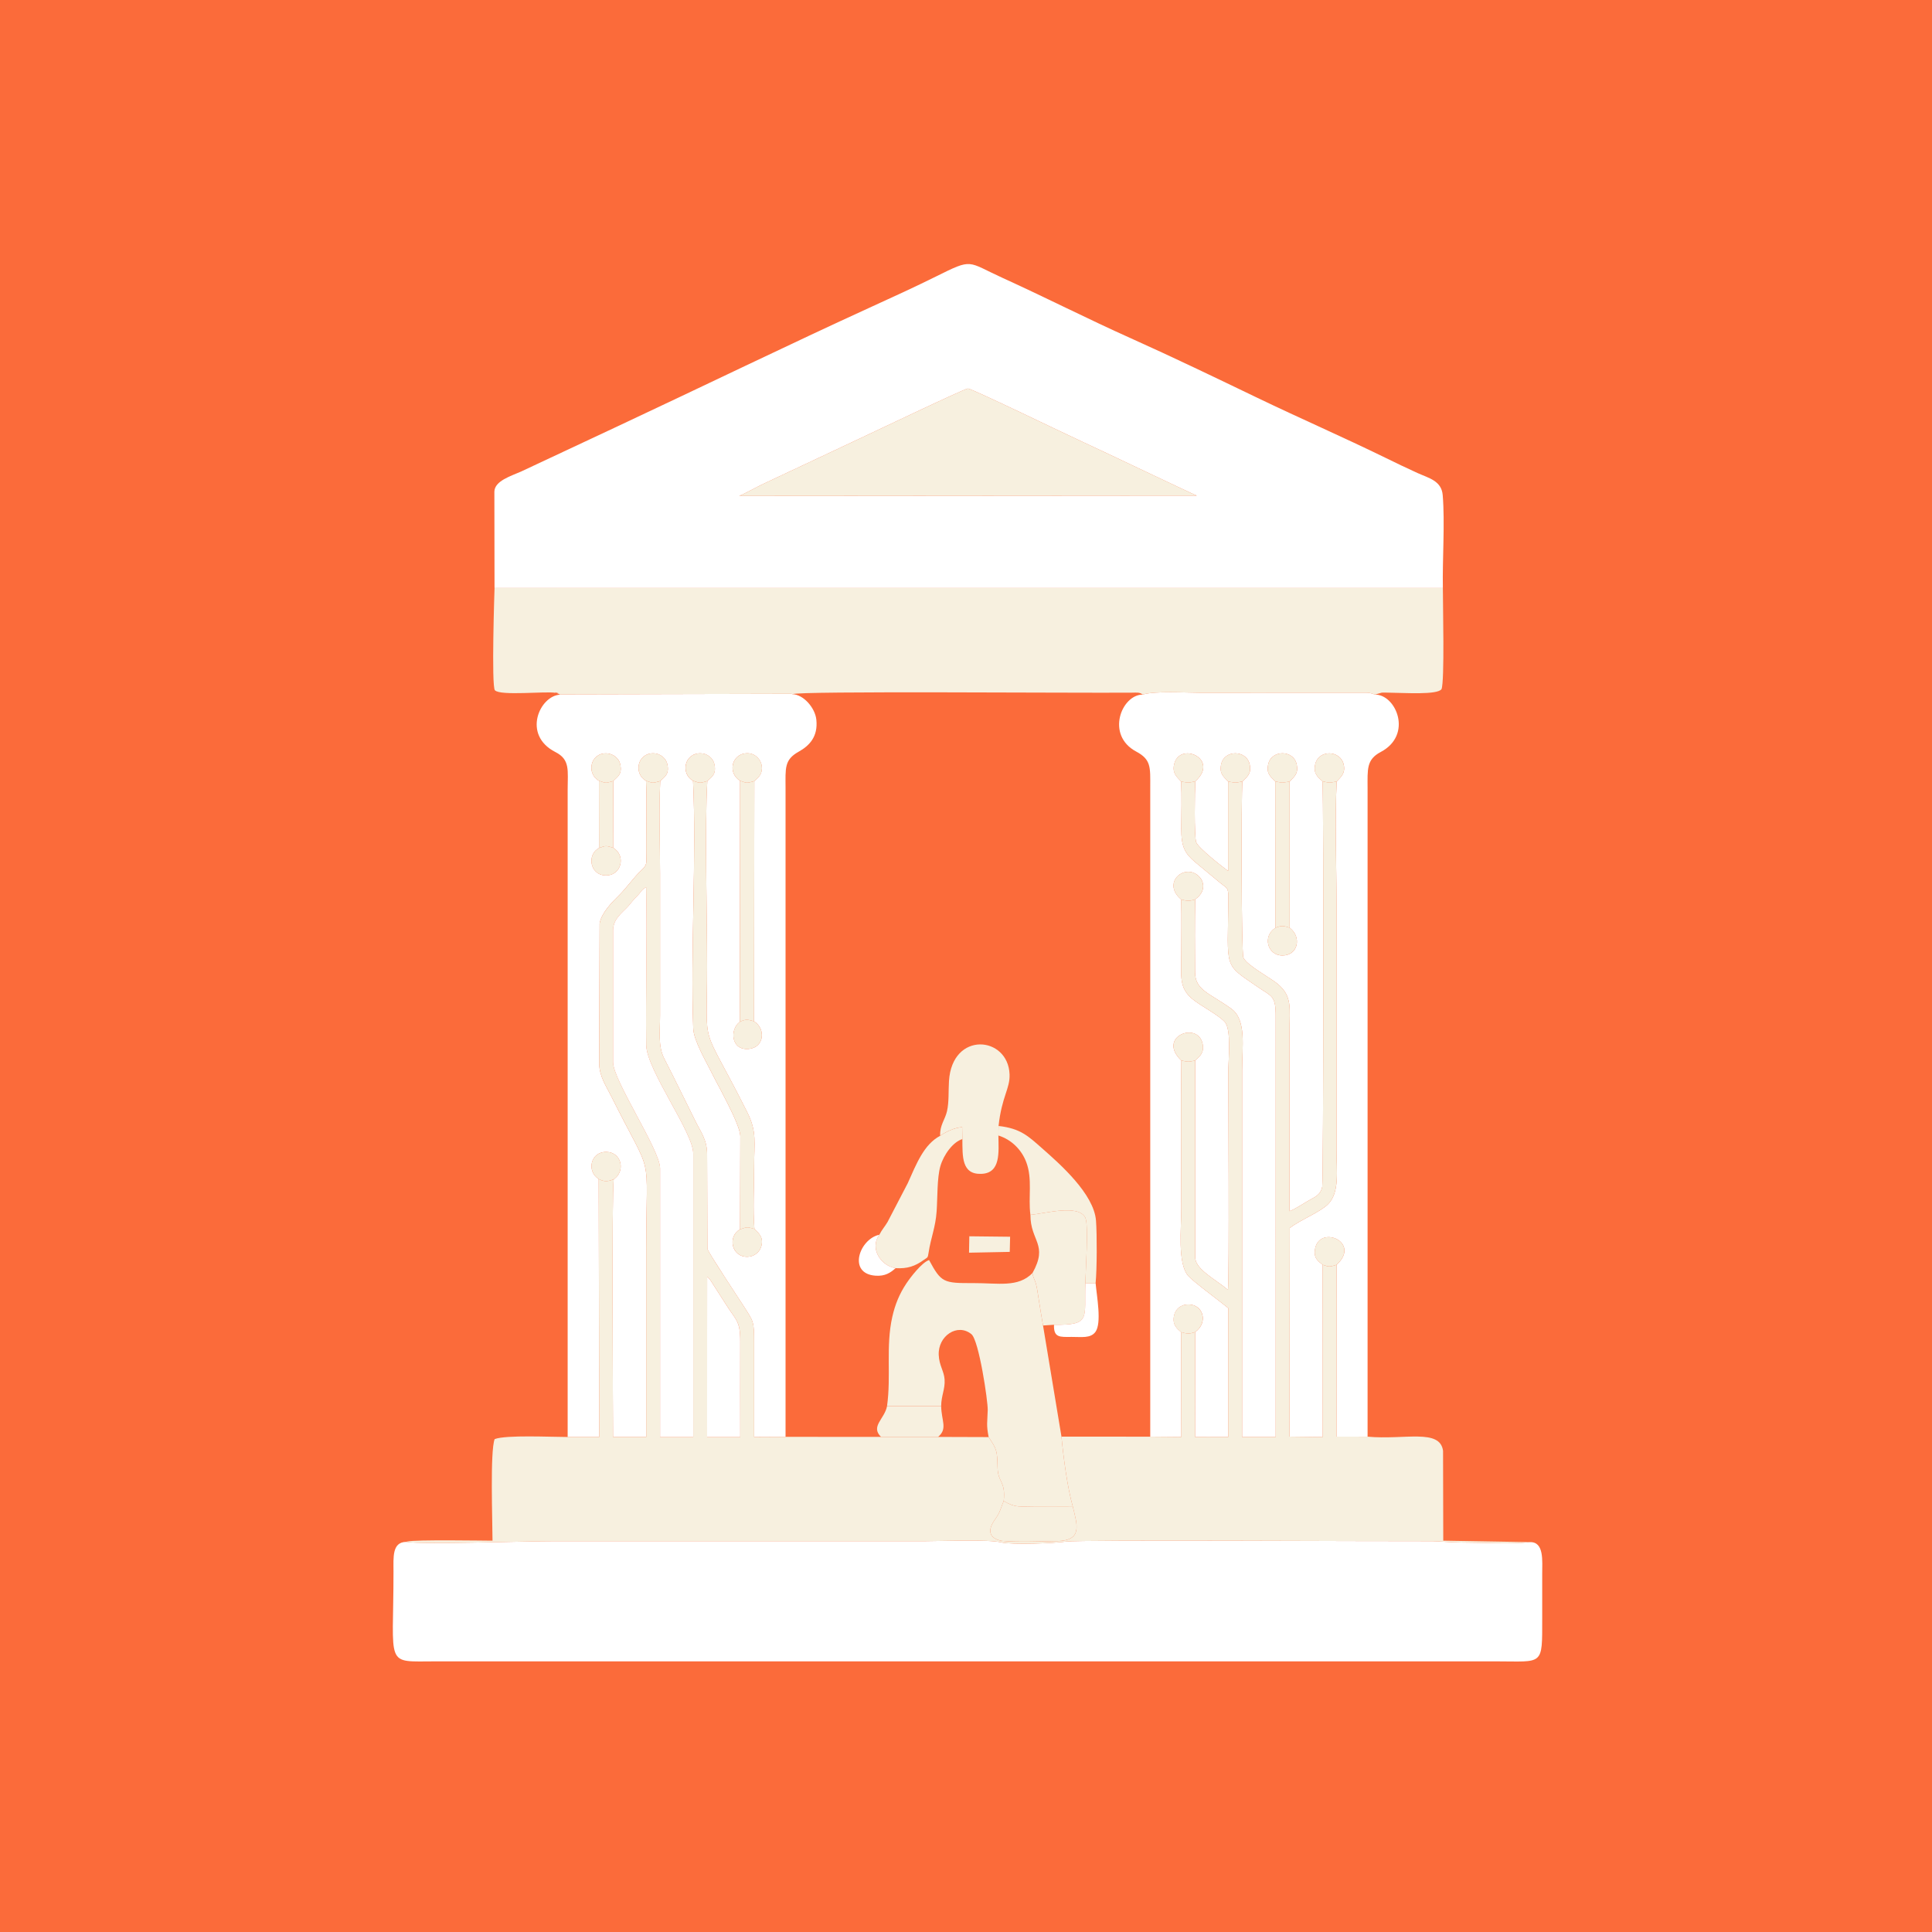 <?xml version="1.0" encoding="UTF-8"?> <svg xmlns="http://www.w3.org/2000/svg" width="300" height="300" viewBox="0 0 300 300" fill="none"><rect x="0" y="0" width="300" height="300" fill="#333333" stroke="none"/> <g clip-path="url(#clip0_1358_1855)"> <rect width="300" height="300" fill="#FB6B3A"></rect> <g clip-path="url(#clip1_1358_1855)"> <rect width="392" height="300" transform="translate(-46)" fill="#FB6B3A"></rect> <path fill-rule="evenodd" clip-rule="evenodd" d="M185.836 76.956L114.769 77.01C115.746 76.628 117.678 75.507 118.942 74.944L132.419 68.606C134.395 67.693 149.845 60.312 150.295 60.328C150.931 60.35 166.089 67.711 168.163 68.643C170.151 69.537 185.659 76.949 185.836 76.956ZM76.766 76.343L76.789 91.302H224.047C223.965 86.789 224.38 81.224 224.024 76.887C223.841 74.651 221.863 74.243 220.1 73.446C218.372 72.664 216.901 71.95 215.158 71.098C208.5 67.843 201.872 64.964 195.257 61.78C188.69 58.619 182.161 55.471 175.542 52.503C168.909 49.529 162.375 46.197 155.691 43.158C150.098 40.614 151.138 40.051 145.341 42.933C142.002 44.593 138.8 46.05 135.406 47.601C122.444 53.524 108.903 60.111 95.844 66.224L80.922 73.217C79.334 73.923 76.805 74.669 76.766 76.343Z" fill="white"></path> <path fill-rule="evenodd" clip-rule="evenodd" d="M237.56 239.46C234.75 239.795 230.11 239.522 227.084 239.524C225.225 239.525 223.664 239.301 221.868 239.31C214.611 239.345 167.658 239.073 165.543 239.374C163.592 239.652 157.265 239.885 155.529 239.515C153.538 239.002 146.19 239.311 143.639 239.311H86.062C81.1 239.311 65.708 239.858 63.05 239.426C60.867 239.463 61.1 241.835 61.102 243.999C61.111 259.053 59.627 257.975 67.705 257.975H232.299C239.691 257.975 239.473 258.77 239.473 251.3C239.473 249.005 239.472 246.71 239.473 244.416C239.473 242.363 239.794 239.389 237.56 239.46Z" fill="white"></path> <path fill-rule="evenodd" clip-rule="evenodd" d="M200.259 121.353L200.266 144.062C202.167 145.517 201.563 148.369 199.133 148.37C196.806 148.371 195.992 145.358 198.056 144.074L198.038 121.344C197.323 120.616 196.611 120.187 196.921 118.704C197.405 116.386 200.879 116.402 201.349 118.701C201.661 120.224 200.906 120.625 200.259 121.353ZM177.448 107.854C174.166 107.84 171.633 114.144 176.433 116.704C178.761 117.945 178.611 119.139 178.609 122.169L178.609 223.086L183.433 223.129L183.408 206.856C182.771 206.305 181.986 205.706 182.321 204.239C182.536 203.295 183.343 202.549 184.531 202.553C186.898 202.562 187.624 205.406 185.589 206.837L185.573 223.137L190.734 223.126L190.734 203.131C189.481 202.101 185.287 199.005 184.509 198.121C182.817 196.195 183.433 190.693 183.433 187.673C183.433 180.026 183.339 172.319 183.44 164.679C179.576 161.009 186.007 158.48 186.744 162.105C187.021 163.466 186.286 164.05 185.586 164.679L185.595 195.384C185.792 197.184 188.606 198.572 190.681 200.29C190.893 198.434 190.734 169.083 190.734 166.395C190.734 164.556 191.243 159.822 190.17 158.672C189.097 157.521 186.466 156.21 185.158 155.13C183.036 153.378 183.433 151.539 183.433 148.246C183.433 145.407 183.491 142.507 183.417 139.676C181.054 137.711 182.597 135.374 184.524 135.369C186.379 135.364 188.077 137.871 185.584 139.652C185.523 143.389 185.534 147.229 185.566 150.968C185.59 153.777 187.815 154.201 191.179 156.619C193.591 158.353 192.875 162.544 192.875 166.186V223.137H198.09L198.093 157.84C198.107 154.559 197.474 154.752 195.348 153.285C189.924 149.543 190.634 150.725 190.741 139.683C190.759 137.866 190.64 137.997 189.559 137.164L185.567 133.855C183.958 132.482 183.421 131.488 183.43 128.636C183.438 126.272 183.524 123.694 183.405 121.353C182.814 120.687 182.001 120.126 182.316 118.712C183.135 115.034 189.471 117.862 185.611 121.32C185.518 122.731 185.421 129.863 185.741 130.767C186.06 131.672 189.798 134.596 190.707 135.244L190.707 121.353C190.06 120.625 189.305 120.224 189.616 118.701C190.089 116.388 193.566 116.409 194.053 118.714C194.364 120.184 193.62 120.634 192.922 121.344C192.718 123.655 192.751 147.887 193.072 148.683C193.554 149.875 197.243 151.817 198.373 152.761C200.72 154.721 200.231 156.538 200.231 160.137V188.071C201.097 187.751 202.221 186.998 203.004 186.535C204.13 185.868 205.045 185.625 205.317 184.273C205.502 183.352 205.577 124.69 205.355 121.32C204.634 120.675 203.914 120.117 204.218 118.717C204.732 116.35 208.135 116.458 208.649 118.712C208.97 120.118 208.146 120.693 207.56 121.353C207.253 127.39 207.533 134.196 207.533 140.318V178.703C207.533 181.802 208.054 185.184 206.193 187.013C204.949 188.237 201.865 189.443 200.273 190.691L200.231 223.082L205.392 223.143L205.382 196.395C204.66 195.826 203.894 195.322 204.228 193.814C205.03 190.182 211.38 192.917 207.543 196.399L207.533 223.082L212.357 223.086L212.357 122.378C212.356 119.453 212.161 117.949 214.391 116.772C219.438 114.11 216.778 107.84 213.517 107.854C212.579 107.555 212.736 107.55 211.447 107.56L186.2 107.566C184.178 107.566 179.289 107.267 177.448 107.854Z" fill="white"></path> <path fill-rule="evenodd" clip-rule="evenodd" d="M109.831 121.281C109.418 128.097 109.795 142.023 109.795 150.122C109.795 163.728 108.637 157.984 116.035 172.716C117.574 175.779 117.097 177.44 117.097 181.205C117.097 184.171 116.892 187.97 117.147 190.831C117.818 191.465 118.537 192.093 118.253 193.382C118.039 194.358 117.162 195.123 116.097 195.153C113.57 195.223 112.932 191.981 114.915 190.893L114.955 176.398C114.915 174.537 111.349 168.309 110.433 166.435C109.677 164.89 107.716 161.566 107.647 159.713C107.197 147.646 108.183 132.895 107.614 121.242C105.671 120.177 106.21 116.938 108.792 116.973C109.843 116.987 110.728 117.742 110.926 118.642C111.254 120.129 110.63 120.579 109.831 121.281ZM95.223 121.281L95.204 131.641C97.243 132.807 96.537 136.025 93.992 135.934C91.589 135.849 91.096 132.683 93.026 131.673L93.011 121.242C91.033 120.157 91.613 116.895 94.192 116.983C95.188 117.017 96.114 117.752 96.307 118.647C96.633 120.16 95.992 120.553 95.223 121.281ZM117.133 121.281L117.08 158.579C118.961 159.758 118.659 162.64 116.293 162.875C113.479 163.154 113.292 159.808 114.872 158.685L114.92 121.242C112.829 119.953 113.683 116.773 116.279 116.977C117.315 117.059 118.145 117.955 118.284 118.915C118.458 120.12 117.8 120.722 117.133 121.281ZM86.988 107.868C83.829 107.994 81.012 114.115 86.245 116.779C88.551 117.952 88.146 119.613 88.146 122.585V223.136H93.048L92.968 183.08C91.017 181.853 91.726 178.796 94.193 178.869C96.546 178.939 97.149 181.879 95.304 183.117C94.958 184.814 95.193 220.404 95.193 223.136H100.343C100.343 213.47 100.343 203.805 100.343 194.139C100.343 177.787 101.63 183.708 94.93 170.26C94.13 168.654 93.079 167.171 93.038 165.148L93.108 143.398C93.376 141.782 95.034 140.086 96.076 139.071C97.233 137.945 98.372 136.293 99.516 135.208C100.566 134.211 100.362 134.159 100.346 132.391C100.316 128.889 100.472 124.513 100.313 121.242C98.369 120.176 98.908 116.935 101.49 116.972C102.517 116.987 103.429 117.76 103.621 118.642C103.951 120.159 103.298 120.567 102.524 121.281C102.287 125.891 102.494 131.056 102.494 135.728V157.632C102.494 159.999 102.147 162.435 103.125 164.338C104.841 167.676 106.329 170.787 107.985 174.099C108.874 175.877 109.802 176.995 109.8 179.319L109.845 193.914C109.967 194.48 114.763 201.7 115.509 202.869C117.023 205.242 117.1 205.158 117.097 208.533C117.093 213.401 117.097 218.269 117.097 223.136L121.98 223.111V122.377C121.979 119.307 121.749 117.988 124.006 116.729C125.682 115.793 127.046 114.389 126.76 111.739C126.561 109.901 124.763 107.844 123.05 107.791C122.99 107.77 122.917 107.744 122.869 107.732L87.148 107.817C87.121 107.769 87.043 107.86 86.988 107.868Z" fill="white"></path> <path fill-rule="evenodd" clip-rule="evenodd" d="M86.993 107.869C87.049 107.861 87.127 107.771 87.153 107.819L122.875 107.733C122.922 107.746 122.996 107.771 123.055 107.792C123.862 107.265 166.737 107.636 175.776 107.556C176.532 107.549 176.951 107.468 177.448 107.854C179.288 107.267 184.178 107.567 186.199 107.567L211.447 107.56C212.735 107.55 212.579 107.555 213.517 107.854L214.556 107.551C214.951 107.525 215.604 107.564 216.03 107.566C217.911 107.576 223.231 107.941 223.837 107.008C224.337 105.845 224.04 93.684 224.048 91.302L76.792 91.3C76.792 91.3 76.279 106.572 76.849 107.186C77.69 108.093 84.807 107.296 86.275 107.584C87.682 107.86 85.184 107.194 86.648 107.696L86.993 107.869Z" fill="#F7F0DF"></path> <path fill-rule="evenodd" clip-rule="evenodd" d="M109.813 198.241C109.985 198.397 109.981 198.386 110.161 198.599C110.303 198.766 110.235 198.683 110.355 198.847L112.884 202.787C114.234 204.945 114.965 205.06 114.951 208.325C114.928 213.26 114.95 218.201 114.95 223.137H109.799L109.813 198.241ZM95.196 144.49C95.196 142.715 96.546 141.791 97.432 140.843C97.964 140.274 98.2 139.866 98.795 139.28C99.705 138.386 99.457 138.269 100.333 137.758C100.51 145.878 100.249 154.091 100.342 162.222C100.386 166.15 107.648 175.805 107.648 179.12V223.137H102.498V181.415C102.498 178.569 95.196 167.788 95.196 164.934V144.49ZM95.308 183.118C94.427 183.47 93.844 183.543 92.972 183.081L93.052 223.137H88.15C85.602 223.137 78.537 222.785 76.808 223.466C76.081 225.361 76.477 236.2 76.477 239.237C75.242 239.237 64.439 239.048 63.214 239.368C63.173 239.379 63.102 239.4 63.051 239.425C65.709 239.857 81.101 239.311 86.063 239.311H143.64C146.191 239.311 153.539 239.002 155.53 239.514V239.264C153.778 238.912 153.291 237.847 154.277 236.277C154.554 235.836 154.895 235.42 155.155 234.868C155.405 234.337 155.655 233.505 155.856 233.085C156.177 229.927 154.971 230.264 154.906 227.944C154.832 225.267 154.834 225.131 153.515 223.151L145.654 223.125L136.813 223.124L121.984 223.112L117.1 223.137C117.1 218.269 117.096 213.401 117.1 208.534C117.103 205.159 117.026 205.243 115.512 202.87C114.767 201.701 109.97 194.48 109.849 193.915L109.804 179.32C109.806 176.995 108.878 175.878 107.988 174.099C106.332 170.787 104.844 167.677 103.129 164.339C102.15 162.436 102.498 160 102.498 157.633V135.729C102.498 131.057 102.291 125.892 102.528 121.282C101.346 121.6 101.49 121.649 100.316 121.243C100.476 124.514 100.319 128.889 100.35 132.392C100.366 134.159 100.569 134.211 99.519 135.208C98.376 136.294 97.236 137.945 96.08 139.071C95.037 140.087 93.38 141.783 93.112 143.399L93.042 165.148C93.083 167.171 94.133 168.654 94.933 170.26C101.633 183.709 100.347 177.787 100.347 194.14C100.347 203.805 100.347 213.471 100.347 223.137H95.196C95.196 220.404 94.962 184.815 95.308 183.118Z" fill="#F7F0DF"></path> <path fill-rule="evenodd" clip-rule="evenodd" d="M185.583 139.651C184.696 139.955 184.311 139.906 183.416 139.675C183.489 142.506 183.431 145.406 183.431 148.245C183.431 151.538 183.035 153.377 185.157 155.129C186.464 156.209 189.095 157.52 190.168 158.671C191.241 159.821 190.733 164.555 190.733 166.394C190.733 169.082 190.891 198.434 190.679 200.289C188.605 198.571 185.791 197.183 185.593 195.383L185.585 164.678C184.532 164.914 184.49 164.898 183.439 164.678C183.338 172.318 183.431 180.025 183.431 187.672C183.431 190.693 182.815 196.195 184.508 198.12C185.286 199.004 189.48 202.1 190.733 203.13L190.733 223.125L185.572 223.136L185.588 206.836C184.654 207.161 184.355 207.112 183.407 206.855L183.431 223.128L178.607 223.085L164.826 223.081C165.127 226.31 165.749 230.987 166.573 233.9C167.29 236.848 168.138 239.234 164.09 239.304C161.68 239.346 157.777 239.492 155.531 239.264V239.514C157.268 239.884 163.594 239.651 165.546 239.373C167.66 239.072 214.613 239.344 221.871 239.309C223.666 239.3 225.227 239.524 227.086 239.523C230.113 239.521 234.752 239.794 237.562 239.459L224.108 239.236L224.077 225.29C223.614 221.77 218.066 223.62 212.355 223.085L207.531 223.081L207.542 196.398C206.493 196.707 206.443 196.769 205.38 196.394L205.39 223.142L200.229 223.081L200.272 190.69C201.863 189.442 204.948 188.236 206.192 187.012C208.053 185.183 207.531 181.801 207.531 178.702V140.318C207.531 134.195 207.252 127.389 207.559 121.352C206.407 121.561 206.516 121.589 205.353 121.319C205.576 124.689 205.501 183.351 205.316 184.272C205.043 185.624 204.129 185.868 203.003 186.534C202.219 186.997 201.096 187.75 200.23 188.07V160.136C200.23 156.537 200.719 154.72 198.372 152.76C197.242 151.816 193.553 149.874 193.071 148.682C192.75 147.886 192.717 123.654 192.921 121.343C191.766 121.587 191.853 121.56 190.705 121.352L190.705 135.243C189.797 134.595 186.059 131.671 185.739 130.766C185.42 129.862 185.516 122.73 185.609 121.319C184.447 121.589 184.556 121.561 183.404 121.352C183.523 123.693 183.437 126.271 183.429 128.635C183.419 131.487 183.957 132.481 185.566 133.854L189.557 137.163C190.639 137.996 190.758 137.865 190.74 139.682C190.633 150.724 189.922 149.543 195.346 153.284C197.473 154.751 198.106 154.558 198.091 157.84L198.089 223.136H192.874V166.185C192.874 162.543 193.59 158.352 191.178 156.618C187.813 154.2 185.589 153.777 185.565 150.967C185.533 147.228 185.522 143.388 185.583 139.651Z" fill="#F7F0DF"></path> <path fill-rule="evenodd" clip-rule="evenodd" d="M185.835 76.955C185.658 76.948 170.15 69.535 168.162 68.642C166.088 67.71 150.93 60.349 150.294 60.327C149.844 60.311 134.393 67.692 132.418 68.605L118.941 74.942C117.677 75.505 115.745 76.627 114.768 77.008L185.835 76.955Z" fill="#F7F0DF"></path> <path fill-rule="evenodd" clip-rule="evenodd" d="M137.738 218.338H146.144C146.155 216.687 146.779 215.699 146.675 214.194C146.584 212.889 145.839 212.051 145.766 210.408C145.632 207.422 148.686 205.406 150.843 207.171C152.009 208.126 153.411 217.573 153.373 218.964C153.321 220.868 153.134 221.213 153.516 223.151C154.834 225.13 154.833 225.267 154.907 227.943C154.971 230.264 156.177 229.927 155.857 233.085C157.74 234.173 158.273 233.906 160.747 233.906C162.687 233.905 164.632 233.92 166.572 233.9C165.748 230.987 165.126 226.311 164.825 223.081L161.962 205.822C161.709 204.452 161.491 202.95 161.263 201.574C161.145 200.866 161.062 200.12 160.882 199.432C160.702 198.748 160.419 198.389 160.316 197.688C158.084 199.958 155.041 199.227 151.15 199.24C146.505 199.255 146.159 199.175 144.266 195.659C143.138 196.035 141.366 198.346 140.706 199.346C139.687 200.889 139 202.501 138.551 204.502C137.521 209.095 138.396 213.648 137.738 218.338Z" fill="#F7F0DF"></path> <path fill-rule="evenodd" clip-rule="evenodd" d="M95.195 144.491V164.935C95.195 167.789 102.497 178.57 102.497 181.416V223.138H107.647V179.121C107.647 175.806 100.385 166.152 100.341 162.223C100.249 154.092 100.509 145.879 100.332 137.76C99.456 138.271 99.704 138.387 98.794 139.282C98.199 139.867 97.963 140.275 97.431 140.844C96.545 141.792 95.195 142.716 95.195 144.491Z" fill="white"></path> <path fill-rule="evenodd" clip-rule="evenodd" d="M114.917 190.893C116.045 190.503 115.981 190.514 117.15 190.832C116.894 187.97 117.099 184.172 117.099 181.206C117.099 177.441 117.576 175.78 116.037 172.716C108.639 157.984 109.797 163.728 109.797 150.123C109.797 142.023 109.42 128.098 109.833 121.282C108.663 121.616 108.753 121.636 107.616 121.243C108.185 132.896 107.199 147.646 107.649 159.714C107.718 161.567 109.679 164.89 110.435 166.436C111.351 168.31 114.917 174.537 114.957 176.399L114.917 190.893Z" fill="#F7F0DF"></path> <path fill-rule="evenodd" clip-rule="evenodd" d="M145.994 176.359C146.795 175.786 148.197 175.09 149.404 175.022L149.438 176.872C149.46 179.567 149.302 182.401 152.396 182.276C155.425 182.154 155.064 178.91 155.031 176.32L155.058 174.837C155.546 170.284 156.851 169.043 156.766 166.823C156.538 160.853 147.86 160.063 147.358 167.844C147.256 169.411 147.379 171.078 147.052 172.536C146.753 173.868 145.9 174.735 145.994 176.359Z" fill="#F7F0DF"></path> <path fill-rule="evenodd" clip-rule="evenodd" d="M160.006 188.633C159.985 192.76 162.828 193.202 160.319 197.688C160.422 198.389 160.705 198.748 160.884 199.432C161.065 200.12 161.148 200.866 161.265 201.574C161.494 202.95 161.712 204.452 161.965 205.822L163.667 205.709C169.51 205.77 168.328 204.678 168.541 199.292C168.554 197.55 169.081 190.146 168.529 189.072C167.44 186.951 162.342 188.438 160.006 188.633Z" fill="#F7F0DF"></path> <path fill-rule="evenodd" clip-rule="evenodd" d="M145.996 176.363C143.472 177.695 142.323 180.667 140.95 183.737L137.809 189.769C137.37 190.504 136.938 190.949 136.546 191.73C135.018 193.825 136.741 196.54 139.069 196.919C140.92 197.022 142.073 196.625 143.461 195.629C144.059 195.2 144.058 195.37 144.186 194.532C144.553 192.13 145.263 190.631 145.441 188.087C145.585 186.038 145.499 182.883 146.019 181.085C146.554 179.239 148.017 177.303 149.44 176.877L149.407 175.027C148.2 175.094 146.798 175.79 145.996 176.363Z" fill="#F7F0DF"></path> <path fill-rule="evenodd" clip-rule="evenodd" d="M109.791 223.135H114.942C114.942 218.2 114.921 213.259 114.943 208.324C114.958 205.059 114.226 204.944 112.876 202.786L110.347 198.846C110.227 198.682 110.296 198.765 110.154 198.597C109.974 198.385 109.977 198.396 109.806 198.24L109.791 223.135Z" fill="white"></path> <path fill-rule="evenodd" clip-rule="evenodd" d="M155.029 176.323C157.068 176.95 158.659 178.561 159.372 180.495C160.344 183.131 159.64 185.862 160.001 188.634C162.336 188.439 167.435 186.953 168.524 189.073C169.075 190.148 168.549 197.551 168.536 199.294L170.125 199.251C170.341 197.166 170.349 191.666 170.187 189.543C169.871 185.398 164.607 180.764 161.786 178.283C159.681 176.431 158.463 175.22 155.056 174.84L155.029 176.323Z" fill="#F7F0DF"></path> <path fill-rule="evenodd" clip-rule="evenodd" d="M114.877 158.686C115.693 158.235 116.127 158.298 117.085 158.579L117.137 121.282C115.973 121.615 116.057 121.639 114.925 121.243L114.877 158.686Z" fill="#F7F0DF"></path> <path fill-rule="evenodd" clip-rule="evenodd" d="M155.532 239.262C157.778 239.49 161.681 239.344 164.09 239.302C168.139 239.232 167.29 236.846 166.573 233.898C164.634 233.917 162.688 233.903 160.748 233.904C158.274 233.904 157.741 234.171 155.858 233.083C155.657 233.503 155.406 234.334 155.156 234.865C154.896 235.417 154.555 235.834 154.279 236.274C153.292 237.845 153.78 238.91 155.532 239.262Z" fill="#F7F0DF"></path> <path fill-rule="evenodd" clip-rule="evenodd" d="M198.049 144.071C199.001 143.69 199.308 143.747 200.259 144.058L200.252 121.35C199.1 121.559 199.189 121.583 198.031 121.341L198.049 144.071Z" fill="#F7F0DF"></path> <path fill-rule="evenodd" clip-rule="evenodd" d="M136.814 223.127L145.655 223.128C147.192 221.85 146.181 220.638 146.144 218.342H137.739C137.368 220.339 135.115 221.484 136.814 223.127Z" fill="#F7F0DF"></path> <path fill-rule="evenodd" clip-rule="evenodd" d="M163.664 205.712C163.593 207.736 164.567 207.61 166.377 207.595C167.903 207.583 169.331 207.856 170.094 206.823C171.105 205.454 170.304 201.288 170.127 199.253L168.538 199.295C168.324 204.68 169.506 205.773 163.664 205.712Z" fill="white"></path> <path fill-rule="evenodd" clip-rule="evenodd" d="M93.023 131.674C94.1 131.278 94.121 131.311 95.2 131.642L95.22 121.282C94.038 121.6 94.182 121.649 93.008 121.243L93.023 131.674Z" fill="#F7F0DF"></path> <path fill-rule="evenodd" clip-rule="evenodd" d="M139.065 196.918C136.736 196.54 135.014 193.825 136.542 191.73C133.466 192.368 131.547 197.765 135.94 198.088C137.447 198.2 138.296 197.612 139.065 196.918Z" fill="white"></path> <path fill-rule="evenodd" clip-rule="evenodd" d="M198.038 121.344C199.195 121.586 199.107 121.562 200.258 121.353C200.905 120.624 201.66 120.224 201.349 118.701C200.879 116.402 197.405 116.386 196.92 118.704C196.61 120.187 197.322 120.616 198.038 121.344Z" fill="#F7F0DF"></path> <path fill-rule="evenodd" clip-rule="evenodd" d="M190.702 121.352C191.85 121.561 191.763 121.587 192.918 121.343C193.615 120.634 194.359 120.183 194.048 118.713C193.561 116.409 190.084 116.387 189.611 118.7C189.3 120.223 190.055 120.624 190.702 121.352Z" fill="#F7F0DF"></path> <path fill-rule="evenodd" clip-rule="evenodd" d="M205.377 196.393C206.44 196.768 206.49 196.707 207.538 196.398C211.375 192.916 205.026 190.181 204.223 193.812C203.89 195.32 204.655 195.824 205.377 196.393Z" fill="#F7F0DF"></path> <path fill-rule="evenodd" clip-rule="evenodd" d="M107.62 121.241C108.756 121.634 108.666 121.614 109.837 121.279C110.635 120.578 111.259 120.128 110.932 118.641C110.733 117.74 109.849 116.985 108.797 116.971C106.216 116.937 105.677 120.175 107.62 121.241Z" fill="#F7F0DF"></path> <path fill-rule="evenodd" clip-rule="evenodd" d="M205.351 121.322C206.513 121.592 206.404 121.564 207.556 121.355C208.142 120.695 208.966 120.12 208.645 118.714C208.13 116.46 204.728 116.352 204.214 118.719C203.91 120.12 204.63 120.677 205.351 121.322Z" fill="#F7F0DF"></path> <path fill-rule="evenodd" clip-rule="evenodd" d="M183.4 121.356C184.552 121.565 184.443 121.593 185.605 121.323C189.466 117.865 183.129 115.037 182.31 118.715C181.996 120.129 182.808 120.69 183.4 121.356Z" fill="#F7F0DF"></path> <path fill-rule="evenodd" clip-rule="evenodd" d="M100.313 121.242C101.487 121.648 101.343 121.599 102.525 121.28C103.299 120.566 103.952 120.159 103.622 118.642C103.43 117.759 102.517 116.986 101.491 116.972C98.909 116.934 98.37 120.176 100.313 121.242Z" fill="#F7F0DF"></path> <path fill-rule="evenodd" clip-rule="evenodd" d="M93.026 131.674C91.095 132.684 91.589 135.85 93.992 135.935C96.537 136.025 97.243 132.807 95.203 131.642C94.124 131.311 94.102 131.278 93.026 131.674Z" fill="#F7F0DF"></path> <path fill-rule="evenodd" clip-rule="evenodd" d="M114.919 190.89C112.935 191.979 113.574 195.221 116.101 195.151C117.166 195.121 118.042 194.356 118.257 193.379C118.54 192.09 117.822 191.462 117.151 190.829C115.983 190.511 116.046 190.5 114.919 190.89Z" fill="#F7F0DF"></path> <path fill-rule="evenodd" clip-rule="evenodd" d="M114.924 121.241C116.056 121.638 115.972 121.613 117.137 121.28C117.804 120.721 118.462 120.119 118.288 118.914C118.149 117.954 117.319 117.058 116.283 116.976C113.687 116.771 112.833 119.952 114.924 121.241Z" fill="#F7F0DF"></path> <path fill-rule="evenodd" clip-rule="evenodd" d="M93.012 121.245C94.186 121.651 94.042 121.602 95.224 121.283C95.992 120.556 96.634 120.163 96.307 118.649C96.114 117.755 95.188 117.019 94.193 116.985C91.614 116.898 91.034 120.16 93.012 121.245Z" fill="#F7F0DF"></path> <path fill-rule="evenodd" clip-rule="evenodd" d="M92.968 183.079C93.841 183.541 94.423 183.468 95.305 183.116C97.149 181.878 96.546 178.938 94.193 178.868C91.726 178.795 91.017 181.852 92.968 183.079Z" fill="#F7F0DF"></path> <path fill-rule="evenodd" clip-rule="evenodd" d="M198.054 144.07C195.99 145.354 196.804 148.366 199.132 148.365C201.561 148.365 202.165 145.513 200.264 144.057C199.313 143.746 199.006 143.689 198.054 144.07Z" fill="#F7F0DF"></path> <path fill-rule="evenodd" clip-rule="evenodd" d="M183.442 164.68C184.493 164.9 184.535 164.915 185.588 164.68C186.287 164.051 187.022 163.466 186.746 162.106C186.009 158.48 179.578 161.01 183.442 164.68Z" fill="#F7F0DF"></path> <path fill-rule="evenodd" clip-rule="evenodd" d="M183.398 206.857C184.345 207.115 184.645 207.163 185.579 206.838C187.613 205.407 186.887 202.563 184.521 202.554C183.332 202.55 182.526 203.296 182.31 204.24C181.976 205.707 182.761 206.306 183.398 206.857Z" fill="#F7F0DF"></path> <path fill-rule="evenodd" clip-rule="evenodd" d="M183.413 139.676C184.308 139.907 184.693 139.957 185.58 139.653C188.073 137.871 186.375 135.364 184.52 135.369C182.592 135.375 181.05 137.711 183.413 139.676Z" fill="#F7F0DF"></path> <path fill-rule="evenodd" clip-rule="evenodd" d="M114.87 158.686C113.29 159.809 113.477 163.154 116.291 162.875C118.657 162.641 118.959 159.758 117.078 158.579C116.12 158.298 115.686 158.235 114.87 158.686Z" fill="#F7F0DF"></path> <path fill-rule="evenodd" clip-rule="evenodd" d="M150.471 194.517L156.794 194.392L156.85 192.041L150.516 191.971L150.471 194.517Z" fill="#F7F0DF"></path> </g> </g> <defs> <clipPath id="clip0_1358_1855"> <rect width="300" height="300" fill="white"></rect> </clipPath> <clipPath id="clip1_1358_1855"> <rect width="392" height="300" fill="white" transform="translate(-46)"></rect> </clipPath> </defs> </svg> 